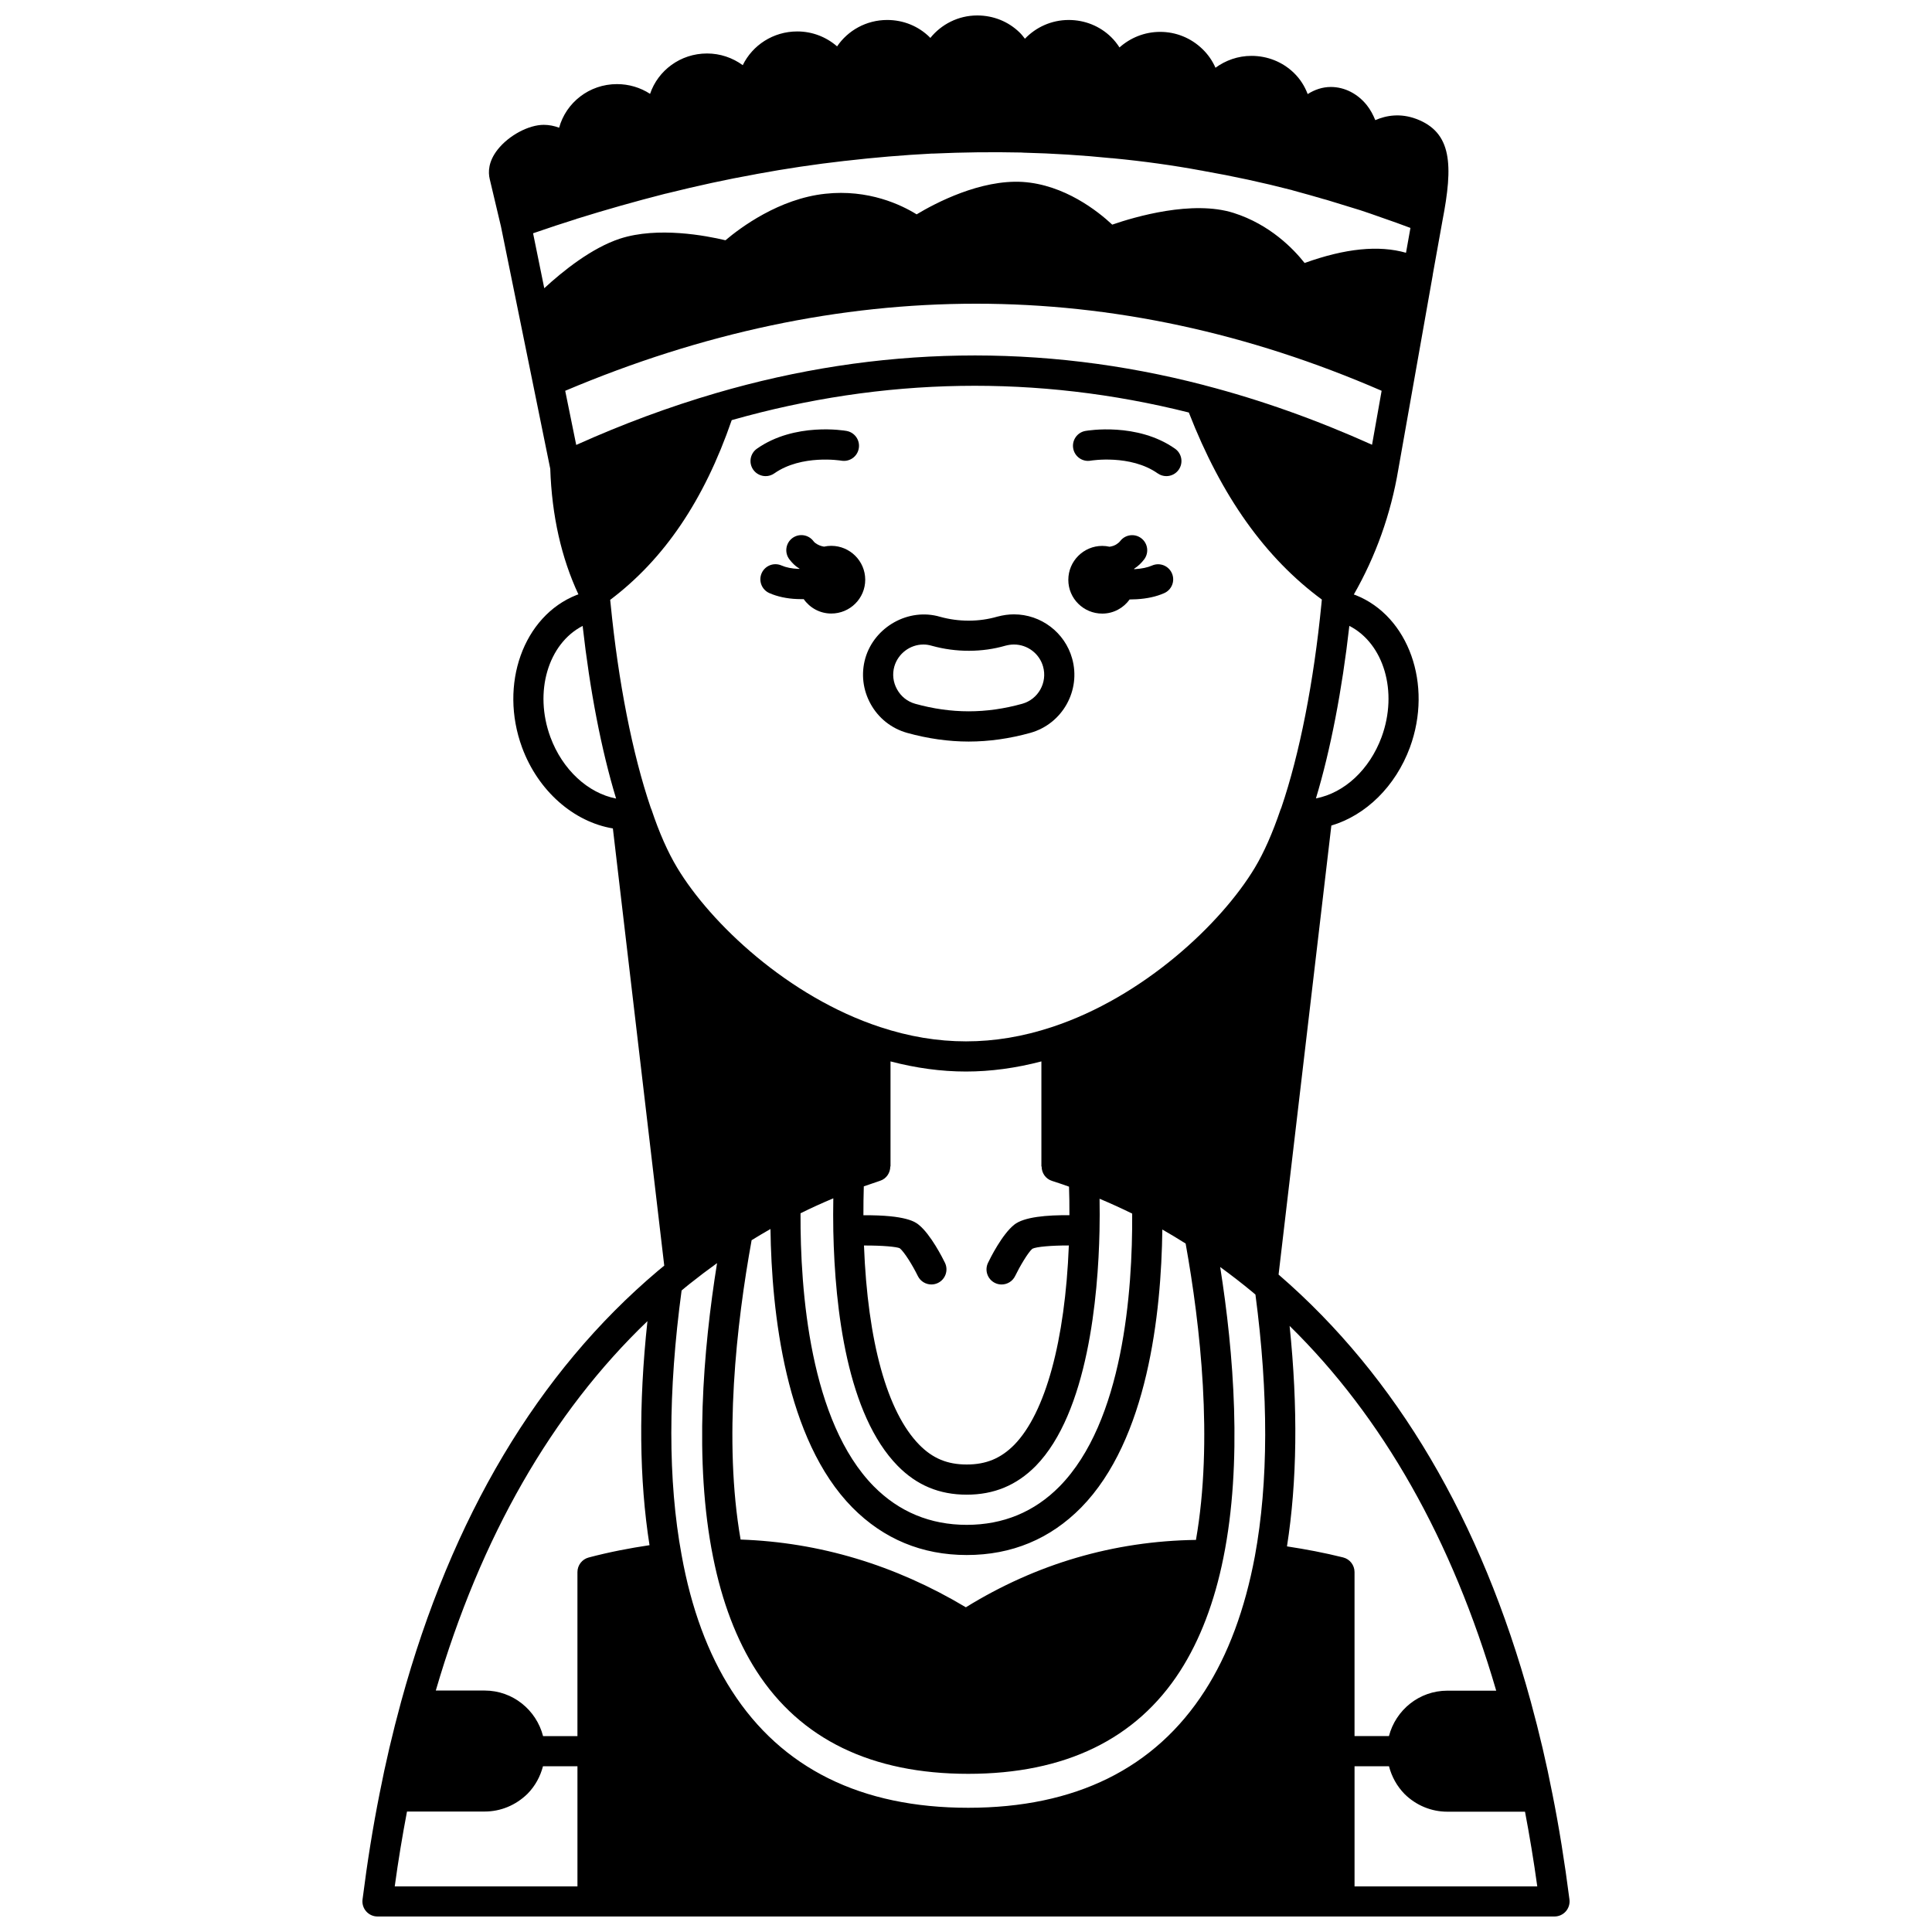 <?xml version="1.0" encoding="UTF-8"?>
<!-- Uploaded to: ICON Repo, www.iconrepo.com, Generator: ICON Repo Mixer Tools -->
<svg width="800px" height="800px" version="1.1" viewBox="144 144 512 512" xmlns="http://www.w3.org/2000/svg">
 <defs>
  <clipPath id="a">
   <path d="m240 148.09h320v503.81h-320z"/>
  </clipPath>
 </defs>
 <path d="m436.11 306.61c3.008 0 5.641-1.496 7.266-3.762 0.062 0 0.129 0.008 0.191 0.008 0.555 0 1.109-0.016 1.66-0.051 2.793-0.164 5.172-0.688 7.273-1.605 2.027-0.879 2.957-3.234 2.074-5.258-0.875-2.023-3.227-2.957-5.258-2.074-1.23 0.531-2.723 0.848-4.566 0.957-0.062 0.004-0.117-0.004-0.176 0-0.012-0.035-0.02-0.07-0.031-0.109 0.031-0.023 0.062-0.031 0.094-0.055 0.973-0.625 1.844-1.445 2.586-2.434 1.328-1.762 0.977-4.269-0.789-5.598s-4.273-0.973-5.598 0.793c-0.18 0.234-0.352 0.402-0.785 0.699-0.609 0.461-1.324 0.668-2.004 0.766-0.625-0.137-1.27-0.219-1.934-0.219-4.957 0-8.996 4.039-8.996 8.996-0.004 4.953 4.031 8.945 8.992 8.945z"/>
 <path d="m364.29 288.65c-0.66 0-1.297 0.078-1.914 0.215-0.727-0.117-1.523-0.375-2.289-0.949-0.172-0.113-0.344-0.277-0.52-0.512-1.324-1.758-3.828-2.117-5.598-0.793-1.762 1.328-2.117 3.836-0.789 5.598 0.75 0.996 1.625 1.82 2.336 2.254 0.117 0.09 0.238 0.133 0.355 0.215-0.008 0.027-0.016 0.055-0.023 0.082-0.098-0.004-0.18 0.008-0.281 0-1.703-0.062-3.281-0.383-4.449-0.898-2.023-0.891-4.379 0.023-5.273 2.039-0.891 2.019 0.023 4.383 2.043 5.273 2.098 0.926 4.656 1.477 7.324 1.574 0.484 0.023 0.977 0.035 1.465 0.035 0.105 0 0.203-0.016 0.309-0.016 1.621 2.309 4.285 3.824 7.312 3.824 4.957 0 8.996-4 8.996-8.957 0-4.949-4.047-8.984-9.004-8.984z"/>
 <path d="m433.03 266.08c0.102-0.02 10.52-1.727 17.77 3.371 0.699 0.492 1.504 0.727 2.297 0.727 1.254 0 2.496-0.594 3.273-1.699 1.27-1.809 0.836-4.301-0.973-5.57-10-7.035-23.199-4.805-23.75-4.707-2.172 0.383-3.613 2.453-3.238 4.621 0.379 2.176 2.449 3.641 4.621 3.258z"/>
 <path d="m346.9 270.18c0.793 0 1.594-0.234 2.297-0.727 7.227-5.078 17.582-3.402 17.766-3.371 2.199 0.371 4.246-1.074 4.621-3.246 0.387-2.176-1.066-4.25-3.242-4.633-0.555-0.105-13.746-2.332-23.75 4.707-1.809 1.27-2.242 3.762-0.973 5.57 0.785 1.109 2.023 1.699 3.281 1.699z"/>
 <g clip-path="url(#a)">
  <path d="m555.39 619.35c-1.562-8.031-3.426-16-5.707-24.363-13.16-48.129-35.562-86.141-66.672-113.06-0.055-0.047-0.121-0.105-0.176-0.148l13.988-119c9.168-2.731 16.988-10.375 20.812-20.684 6.137-16.695-0.336-34.82-14.379-40.383-0.152-0.062-0.32-0.105-0.477-0.164 5.836-10.203 9.816-21.352 11.797-33.188v-0.004l0.004-0.023c0-0.004 0.004-0.012 0.004-0.016v-0.004l9.109-51.414c0-0.012 0.004-0.023 0.008-0.035v-0.004l-0.004-0.082 2.559-14.234v-0.008c2.871-14.777 2.602-23.465-6.988-27.043-4.117-1.52-7.832-0.949-10.805 0.344-0.57-1.402-1.277-2.738-2.195-3.906-2.449-3.102-5.945-4.883-9.582-4.883-2.231 0-4.297 0.719-6.137 1.883-0.793-2.094-2.004-4.031-3.684-5.644-2.996-2.887-6.977-4.481-11.211-4.481-3.59 0-6.871 1.199-9.539 3.148-0.805-1.84-1.973-3.531-3.488-4.988-3.023-2.914-6.988-4.519-11.168-4.519-4.168 0-7.93 1.586-10.781 4.125-0.637-0.98-1.355-1.91-2.215-2.742-2.984-2.918-6.977-4.535-11.238-4.535-4.586 0-8.699 1.93-11.605 4.969-0.441-0.555-0.867-1.125-1.387-1.629-2.988-2.926-6.977-4.539-11.242-4.539-5.066 0-9.527 2.359-12.449 5.965-0.066-0.066-0.117-0.152-0.188-0.219-2.981-2.93-6.973-4.547-11.234-4.547-5.551 0-10.43 2.793-13.281 6.996-2.914-2.527-6.609-3.957-10.555-3.957-6.398 0-11.887 3.676-14.445 8.938-2.723-1.98-5.992-3.098-9.465-3.098-7.07 0-13.008 4.512-15.098 10.699-2.59-1.68-5.617-2.582-8.773-2.582-7.367 0-13.516 4.926-15.328 11.555-1.27-0.473-2.633-0.762-4.07-0.762-4.016 0-9.262 2.812-12.203 6.535-2.531 3.203-2.551 6.027-2.121 7.824l2.977 12.566 13.066 64.223c0.418 12.418 2.938 23.594 7.461 33.281-0.16 0.059-0.34 0.105-0.492 0.168-14.102 5.582-20.578 23.715-14.438 40.41 4.25 11.52 13.68 19.727 24.066 21.453l13.613 115.86c-0.523 0.434-1.059 0.855-1.57 1.297-0.008 0.004-0.012 0.012-0.02 0.016-0.051 0.043-0.109 0.09-0.16 0.133-31.723 26.828-54.586 65.207-67.977 114.09-2.273 8.363-4.144 16.328-5.703 24.34-1.777 8.902-3.254 18.094-4.527 28.109-0.145 1.141 0.207 2.289 0.969 3.148 0.754 0.859 1.852 1.355 3 1.355h311.91c1.148 0 2.242-0.496 3-1.355 0.762-0.863 1.113-2.008 0.969-3.152-1.277-9.965-2.801-19.41-4.531-28.039zm-14.879-27.305h-12.953c-7.457 0-13.684 5.133-15.473 12.035h-9.121v-43.469c0-1.836-1.25-3.434-3.027-3.879-4.977-1.242-9.953-2.176-14.875-2.926 2.688-17.121 2.941-36.695 0.695-58.43 24.688 24.211 43.074 56.66 54.754 96.668zm-206.78-343.86c-12.391 3.621-24.824 8.234-37.027 13.727l-2.918-14.348c72.73-30.77 145.49-30.773 216.36-0.004l-2.539 14.305c-14.734-6.633-29.594-11.91-44.242-15.719-0.078-0.031-0.164-0.043-0.246-0.07-0.043-0.012-0.094-0.027-0.137-0.039-42.875-11.129-86.359-10.398-129.25 2.148zm-36.957-46.164c0.051-0.016 0.09-0.055 0.141-0.074 0.047-0.016 0.098-0.008 0.145-0.027 7.445-2.328 15.152-4.508 23.195-6.57h0.004c0.105-0.016 0.387-0.074 0.488-0.105 0.016-0.004 0.027-0.008 0.039-0.012h0.012c0.004 0 0.004-0.004 0.004-0.004 8.215-2.039 15.797-3.684 23.164-5.004 0.363-0.062 0.664-0.125 0.645-0.129 7.637-1.41 15.391-2.566 23.043-3.434 0.051-0.004 0.102-0.012 0.152-0.02 0.082-0.004 0.176-0.012 0.262-0.02 7.578-0.883 15.371-1.535 22.965-1.93h0.27 0.008 0.016 0.168c7.543-0.344 15.344-0.445 23.125-0.277 0.098 0.008 0.523 0.035 0.621 0.039 7.891 0.199 15.711 0.691 23.25 1.461 0.137 0.012 0.402 0.023 0.406 0.02h0.004c0.062 0.008 0.117 0.016 0.168 0.02 7.945 0.762 15.766 1.848 23.246 3.231 0.102 0.02 0.203 0.031 0.305 0.043 0.121 0.031 0.246 0.059 0.371 0.082 7.836 1.379 15.66 3.07 23.254 5.031 0.039 0.016 0.082 0.012 0.125 0.023s0.074 0.043 0.121 0.055l1.582 0.441c1.051 0.297 2.074 0.582 2.922 0.805 0.648 0.199 1.297 0.379 1.918 0.551l0.309 0.078c0.82 0.262 1.605 0.48 2.281 0.656l0.039 0.012h0.004c0.035 0.012 0.07 0.02 0.109 0.031l8.871 2.723c1.887 0.629 3.734 1.254 5.648 1.949 2.559 0.871 5.074 1.781 7.606 2.734l-1.176 6.582c-7.195-2.047-16.043-1.188-26.871 2.707-2.938-3.727-9.184-10.207-18.805-13.262-10.918-3.469-26.199 1.035-32.176 3.098-3.777-3.531-12.66-10.602-23.758-11.316-11.168-0.672-23.113 5.598-28.078 8.594-4.031-2.504-12.75-6.715-24.23-5.457-12.238 1.312-22.484 8.984-26.43 12.324-5.082-1.215-17.902-3.68-27.938-0.434-7.543 2.473-15.16 8.602-20.082 13.141l-2.965-14.559c4.402-1.516 8.035-2.719 11.504-3.797zm8.926 100.95c14.324-10.793 24.898-26.418 32.211-47.633 40.23-11.418 80.961-12.098 121.14-2.019 8.664 22.238 20.234 38.488 35.25 49.566-0.039 0.383-0.062 0.746-0.109 1.145-2.027 20.684-5.797 39.836-10.629 54.016-0.082 0.164-0.152 0.332-0.215 0.512-2.113 6.227-4.402 11.402-6.797 15.383-8.84 14.734-29.445 34.242-53.809 42.246-15.285 5.043-30.191 5.043-45.48 0-24.355-8-44.961-27.508-53.809-42.246-2.481-4.121-4.762-9.289-6.789-15.359-0.059-0.18-0.133-0.355-0.215-0.523-4.84-14.23-8.609-33.391-10.637-54.078-0.051-0.34-0.074-0.672-0.109-1.008zm155.24 249.12c-21.805 0.305-42.344 6.352-60.977 17.855-18.812-11.246-38.875-17.23-59.695-17.949-4.598-26.355-1.105-57.168 2.918-79.336 1.668-1.02 3.332-2.023 4.996-2.965 0.309 22.211 3.969 55.812 21.703 73.812 8.262 8.348 18.457 12.586 30.316 12.586 11.902 0 22.098-4.238 30.328-12.598 17.629-17.98 21.227-51.48 21.5-73.66 2.082 1.188 4.141 2.43 6.176 3.715 3.926 21.863 7.324 52.293 2.734 78.539zm-25.559-81.836c0.062-2.906 0.059-5.777 0.016-8.578 2.938 1.234 5.82 2.547 8.641 3.938 0.133 20.641-2.398 55.129-19.227 72.281-6.66 6.769-14.949 10.203-24.621 10.203-9.637 0-17.922-3.434-24.625-10.203-16.906-17.164-19.512-51.695-19.418-72.367 2.867-1.422 5.766-2.738 8.688-3.961-0.047 2.894-0.055 5.793 0 8.676 0.434 20.898 3.746 48.652 17.062 62.223 5.043 5.137 11.023 7.637 18.285 7.637 7.246 0 13.219-2.481 18.293-7.602 13.859-14.172 16.539-45.086 16.906-62.246zm-15.34-17.129c0 1.695 1.031 3.273 2.738 3.816 1.445 0.457 2.969 0.98 4.523 1.535 0.082 2.434 0.117 4.953 0.105 7.566-5.867-0.066-12.055 0.43-14.648 2.527-3.219 2.59-6.34 8.863-6.926 10.094-0.961 1.992-0.125 4.379 1.867 5.34 0.559 0.27 1.148 0.395 1.73 0.395 1.488 0 2.914-0.832 3.602-2.262 1.117-2.32 3.398-6.25 4.555-7.207 1.082-0.547 5.164-0.883 9.668-0.871-0.992 25.234-6.207 44.379-14.465 52.832-3.578 3.606-7.457 5.215-12.598 5.215s-9.023-1.617-12.582-5.238c-8.516-8.68-13.672-27.352-14.648-52.797 5.004-0.02 8.664 0.34 9.48 0.723 1.223 0.984 3.438 4.582 4.793 7.359 0.695 1.414 2.117 2.242 3.594 2.242 0.586 0 1.188-0.133 1.75-0.406 1.984-0.969 2.809-3.363 1.84-5.348-0.598-1.227-3.75-7.488-6.941-10.062-0.84-0.684-3.277-2.621-14.664-2.523-0.008-2.566 0.027-5.117 0.105-7.66 1.484-0.523 2.941-1.023 4.32-1.477 1.684-0.551 2.699-2.121 2.699-3.801h0.059v-27.836c6.711 1.758 13.41 2.684 19.992 2.684 6.582 0 13.285-0.926 19.992-2.684v27.836h0.059zm-93.289 31.121c2.394-1.91 4.828-3.746 7.273-5.504-3.68 22.957-6.168 52.547-1.055 77.898 2.363 11.852 6.238 22.016 11.516 30.215 11.629 18.066 30.508 27.227 56.105 27.227 25.625 0 44.516-9.16 56.145-27.23 5.262-8.191 9.125-18.301 11.477-30.039 5.102-25.199 2.727-54.387-0.852-77.047 2.918 2.133 5.812 4.359 8.637 6.703 0.25 0.219 0.469 0.395 0.707 0.605 3.492 26.418 3.453 49.75-0.148 69.332-2.633 14.078-7.094 26.09-13.27 35.68-13.207 20.566-34.297 30.992-62.691 30.992-28.371 0-49.449-10.426-62.66-31-6.293-9.762-10.77-21.863-13.305-35.988-3.637-19.676-3.621-43.262 0-70.098 0.699-0.582 1.391-1.172 2.121-1.746zm183.38-144.91c-3.191 8.602-9.801 14.773-17.398 16.25 3.867-12.816 6.934-28.699 8.855-45.723 9.102 4.656 12.973 17.426 8.543 29.473zm-220.27 0.008c-4.426-12.031-0.57-24.777 8.543-29.473 1.934 17.203 4.949 32.832 8.867 45.754-7.445-1.438-14.219-7.644-17.41-16.281zm25.715 154.77c-2.383 22.195-2.172 42.082 0.551 59.375-5.281 0.789-10.66 1.816-16.125 3.262-1.75 0.465-2.977 2.051-2.977 3.867v43.469h-9.109c-1.777-6.922-8.012-12.078-15.484-12.078h-12.945c11.906-40.734 30.734-73.59 56.09-97.895zm-63.719 129.96h20.578c4.234 0 8.254-1.656 11.379-4.719 2.023-2.062 3.371-4.574 4.078-7.277h9.137v31.832h-48.422c0.945-6.938 2.039-13.457 3.25-19.836zm251.11 19.836v-31.832h9.129c0.707 2.719 2.074 5.262 4.148 7.375 3.066 3.008 7.086 4.664 11.32 4.664h20.578c1.188 6.262 2.293 12.836 3.25 19.793z"/>
 </g>
 <path d="m374.75 330.6c2.086 3.746 5.5 6.445 9.621 7.613 5.504 1.531 11.004 2.309 16.344 2.309 5.344 0 10.844-0.777 16.367-2.312 8.48-2.398 13.434-11.25 11.039-19.719-1.918-6.879-8.254-11.68-15.41-11.68-1.406 0-2.809 0.184-4.394 0.602-4.894 1.426-10.25 1.414-15.188 0.043-8.359-2.461-17.41 2.672-19.812 10.984-1.164 4.102-0.652 8.418 1.434 12.16zm6.254-9.965c0.992-3.43 4.164-5.832 7.715-5.832 0.727 0 1.426 0.105 2.211 0.332 6.477 1.805 13.414 1.75 19.512-0.02 0.809-0.211 1.551-0.312 2.269-0.312 3.578 0 6.75 2.398 7.715 5.848 1.195 4.238-1.281 8.66-5.504 9.852-9.609 2.672-18.809 2.668-28.391 0.004-2.047-0.578-3.75-1.926-4.793-3.809-1.055-1.871-1.305-4.035-0.734-6.062z"/>
</svg>